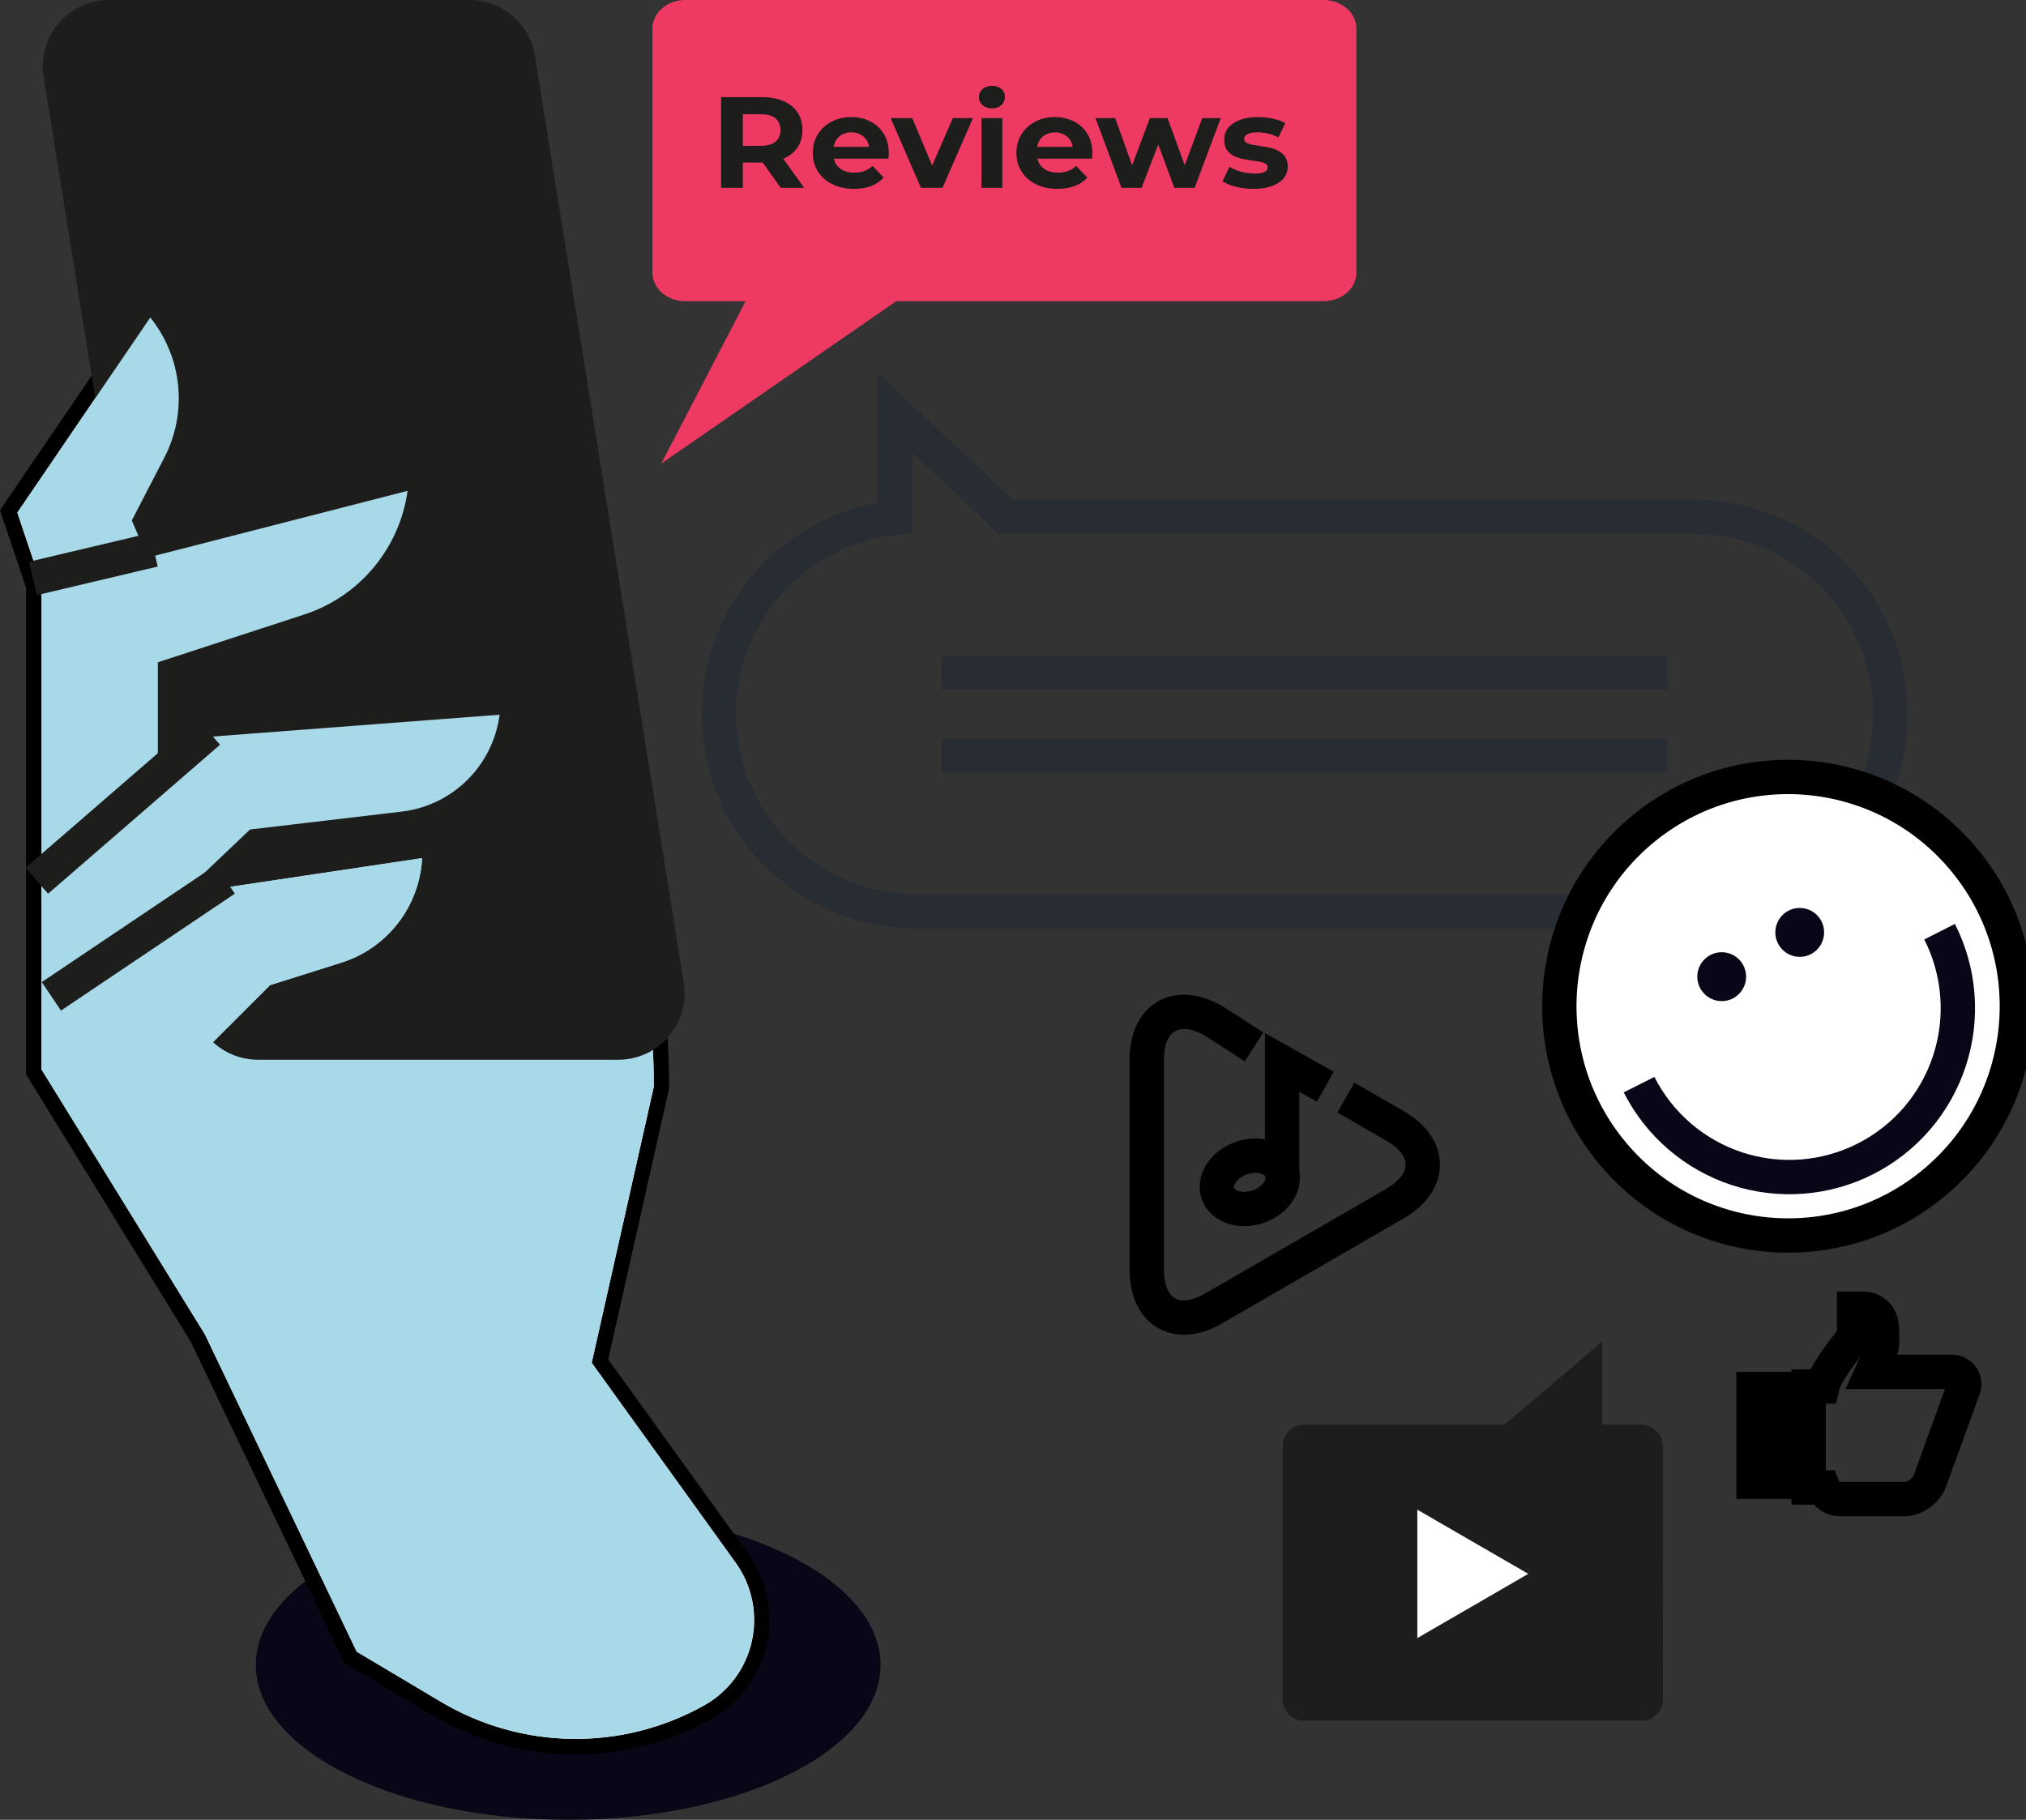 <svg width="118" height="106" viewBox="0 0 118 106" fill="none" xmlns="http://www.w3.org/2000/svg">
<rect x="0" y="0" width="118" height="106" fill="#333333" stroke="none"/>
<g clip-path="url(#clip0_105_107)">
<path d="M0.505 29.804L8.702 17.746L9.084 18.202C10.05 19.401 10.646 20.856 10.803 22.389C10.959 23.922 10.667 25.468 9.963 26.838L8.174 30.311L10.624 36.035L3.666 39.23L0.505 29.804Z" fill="white"/>
<path d="M8.743 18.508C9.656 19.64 10.22 21.015 10.367 22.463C10.513 23.912 10.235 25.372 9.567 26.664L7.678 30.316L10.036 35.829L3.948 38.614L1.011 29.859L8.752 18.494M8.688 16.965L7.996 17.983L0.255 29.344L0 29.722L0.146 30.151L3.083 38.887L3.406 39.846L4.317 39.426L10.405 36.642L11.216 36.272L10.865 35.45L8.675 30.334L10.369 27.052C11.116 25.606 11.428 23.973 11.266 22.352C11.104 20.732 10.476 19.193 9.458 17.924L8.688 16.965Z" fill="black"/>
<path d="M98.624 53.082H53.346C51.84 53.083 50.349 52.786 48.957 52.209C47.565 51.632 46.301 50.785 45.236 49.718C44.17 48.651 43.325 47.383 42.749 45.989C42.172 44.594 41.876 43.099 41.876 41.59C41.874 38.749 42.923 36.01 44.818 33.898C46.714 31.787 49.322 30.454 52.139 30.156V24.04L58.565 30.092H98.638C100.144 30.092 101.635 30.39 103.026 30.968C104.418 31.545 105.682 32.392 106.747 33.46C107.812 34.528 108.656 35.795 109.232 37.19C109.808 38.585 110.104 40.08 110.104 41.59C110.104 43.1 109.807 44.596 109.23 45.991C108.652 47.386 107.807 48.654 106.74 49.721C105.674 50.788 104.409 51.635 103.016 52.211C101.623 52.788 100.131 53.084 98.624 53.082Z" stroke="#282D33" stroke-width="2"/>
<path d="M54.854 44.008H97.112" stroke="#282D33" stroke-width="2"/>
<path d="M54.854 39.166H97.112" stroke="#282D33" stroke-width="2"/>
<path d="M33.092 106C43.139 106 51.284 101.962 51.284 96.981C51.284 92 43.139 87.962 33.092 87.962C23.045 87.962 14.9 92 14.9 96.981C14.9 101.962 23.045 106 33.092 106Z" fill="#080717"/>
<path d="M33.52 101.737C30.678 101.736 27.89 100.968 25.446 99.514L20.414 96.52L11.534 77.944L1.972 62.425V33.716L24.285 27.974L24.189 28.65C23.942 30.376 23.219 31.998 22.101 33.334C20.984 34.67 19.516 35.667 17.864 36.213L9.667 38.892V44.041L11.666 42.502L24.353 41.535L23.574 37.797C23.207 36.012 23.261 34.166 23.73 32.405C24.2 30.645 25.073 29.018 26.279 27.655L26.735 27.139L34.134 43.182C37.033 49.492 38.538 56.355 38.547 63.302V63.352L34.968 79.281L43.228 90.742C43.736 91.446 44.09 92.249 44.266 93.1C44.441 93.95 44.435 94.828 44.248 95.677C44.061 96.525 43.697 97.323 43.18 98.02C42.663 98.717 42.004 99.296 41.247 99.72C38.886 101.043 36.225 101.737 33.52 101.737ZM24.321 52.776C24.511 52.872 24.719 52.922 24.931 52.923C25.148 52.922 25.362 52.873 25.557 52.779C25.753 52.685 25.925 52.548 26.061 52.379C26.194 52.214 26.289 52.021 26.337 51.813C26.385 51.606 26.386 51.391 26.339 51.184L25.501 47.153C24.855 47.45 24.166 47.642 23.461 47.724L19.64 48.18L21.43 49.979L25.073 49.431L25.045 49.992C24.992 50.959 24.746 51.906 24.321 52.776Z" fill="white"/>
<path d="M26.598 27.96L33.711 43.374C36.588 49.622 38.078 56.42 38.078 63.301L34.462 79.381L42.846 91.02C43.316 91.671 43.644 92.414 43.808 93.201C43.971 93.988 43.967 94.8 43.795 95.585C43.623 96.37 43.287 97.11 42.81 97.756C42.332 98.401 41.724 98.939 41.024 99.332C38.675 100.649 36.022 101.323 33.331 101.288C30.64 101.253 28.005 100.509 25.692 99.131L20.783 96.21L11.944 77.734L2.427 62.302V34.068L23.752 28.59C23.523 30.237 22.836 31.786 21.77 33.06C20.704 34.334 19.301 35.281 17.723 35.793L9.194 38.577V44.967L11.817 42.945L24.886 41.95L24.002 37.701C23.647 35.987 23.697 34.213 24.148 32.522C24.599 30.831 25.438 29.269 26.598 27.96ZM21.261 50.458L24.585 49.96C24.531 51 24.238 52.014 23.729 52.922C24.06 53.215 24.486 53.377 24.927 53.379C25.208 53.379 25.486 53.317 25.74 53.196C25.994 53.075 26.218 52.899 26.396 52.68C26.574 52.462 26.7 52.206 26.767 51.932C26.833 51.658 26.838 51.373 26.78 51.097L25.824 46.487C25.076 46.908 24.253 47.178 23.401 47.281L18.652 47.842L21.261 50.467M26.844 26.326L25.933 27.363C25.418 27.94 24.96 28.567 24.567 29.234C24.603 29.065 24.631 28.896 24.654 28.723L24.84 27.376L23.524 27.714L2.199 33.191L1.516 33.369V62.58L1.653 62.799L11.115 78.163L19.927 96.593L20.045 96.844L20.282 96.986L25.195 99.907C27.646 101.366 30.437 102.154 33.288 102.192C36.139 102.229 38.95 101.515 41.438 100.121C42.251 99.666 42.959 99.044 43.514 98.295C44.069 97.547 44.46 96.689 44.661 95.778C44.862 94.867 44.868 93.923 44.679 93.01C44.491 92.096 44.111 91.233 43.565 90.477L35.423 79.18L38.948 63.502L38.97 63.402V63.301C38.962 56.289 37.443 49.361 34.517 42.991L27.427 27.577L26.844 26.317V26.326ZM10.104 39.234L18.005 36.66C20.143 35.954 21.974 34.531 23.187 32.63C22.779 34.359 22.752 36.157 23.11 37.897L23.784 41.128L11.748 42.041H11.48L11.266 42.21L10.104 43.1V39.211V39.234ZM20.619 48.527L23.511 48.185C24.075 48.12 24.63 47.989 25.164 47.792L25.4 48.929L24.453 49.07L21.584 49.495L20.619 48.527ZM24.954 52.475C25.266 51.691 25.449 50.862 25.496 50.02L25.523 49.522L25.887 51.284C25.924 51.425 25.927 51.572 25.895 51.715C25.864 51.857 25.799 51.989 25.705 52.101C25.614 52.213 25.499 52.304 25.37 52.369C25.24 52.434 25.099 52.47 24.954 52.475Z" fill="black"/>
<path d="M34.462 79.381L38.078 63.301C38.078 56.42 36.588 49.621 33.711 43.374L26.598 27.96C25.438 29.269 24.599 30.831 24.148 32.522C23.698 34.213 23.648 35.987 24.002 37.7L26.78 51.087C26.866 51.484 26.821 51.898 26.653 52.268C26.485 52.638 26.202 52.943 25.847 53.138C25.492 53.334 25.083 53.409 24.682 53.353C24.28 53.297 23.908 53.112 23.62 52.827L16.425 45.597L3.092 59.235L20.769 96.205L25.678 99.126C27.992 100.503 30.627 101.247 33.318 101.282C36.009 101.317 38.661 100.643 41.011 99.327C41.71 98.934 42.318 98.397 42.796 97.751C43.273 97.106 43.609 96.366 43.781 95.581C43.953 94.796 43.958 93.983 43.794 93.196C43.631 92.409 43.303 91.666 42.832 91.016L34.462 79.381Z" fill="#A8D9E8"/>
<path d="M22.044 82.932L34.225 64.082C35.847 58.16 36.169 51.956 35.168 45.898L32.686 30.95C31.379 31.799 30.289 32.943 29.502 34.291C28.715 35.638 28.254 37.151 28.155 38.709L27.381 50.882C27.363 51.245 27.228 51.592 26.996 51.871C26.765 52.15 26.449 52.347 26.097 52.431C25.745 52.515 25.374 52.483 25.042 52.339C24.709 52.194 24.433 51.946 24.253 51.631L19.767 43.712L5.073 52.283L13.62 73.466L22.044 82.932Z" fill="#A8D9E8"/>
<path d="M36.015 61.727H15.023C14.107 61.727 13.22 61.4 12.523 60.804C11.825 60.209 11.362 59.384 11.216 58.477L2.541 4.482C2.452 3.93 2.484 3.364 2.634 2.825C2.784 2.286 3.05 1.786 3.412 1.36C3.774 0.934 4.224 0.591 4.731 0.357C5.238 0.122 5.789 0 6.348 0H27.345C28.262 0 29.149 0.328 29.846 0.924C30.544 1.521 31.007 2.347 31.152 3.254L39.827 57.245C39.916 57.798 39.884 58.364 39.733 58.903C39.583 59.442 39.317 59.942 38.954 60.369C38.592 60.795 38.141 61.137 37.634 61.372C37.126 61.606 36.574 61.727 36.015 61.727Z" fill="#1D1D1B"/>
<path d="M16.075 84.434L2.414 62.293V58.103L13.019 51.713L24.585 49.983C24.515 51.359 24.025 52.681 23.182 53.77C22.34 54.86 21.185 55.664 19.872 56.076L15.729 57.382L11.298 61.809H20.146C22.384 61.809 24.556 62.566 26.311 63.959C27.342 64.775 28.201 65.787 28.838 66.938C29.476 68.088 29.88 69.354 30.027 70.662C30.174 71.97 30.061 73.294 29.694 74.558C29.328 75.822 28.715 77 27.891 78.026C24.13 80.764 19.422 87.674 16.075 84.434Z" fill="#A8D9E8"/>
<path d="M3.948 38.609L1.011 29.859L8.752 18.494C9.666 19.629 10.23 21.006 10.375 22.457C10.52 23.909 10.239 25.37 9.567 26.664L7.677 30.316L10.036 35.829L3.948 38.609Z" fill="#A8D9E8"/>
<path d="M2.414 52.192V34.067L23.739 28.59C23.511 30.235 22.826 31.783 21.762 33.057C20.698 34.331 19.299 35.279 17.723 35.793L9.194 38.577V49.645L2.414 52.192Z" fill="#A8D9E8"/>
<path d="M1.917 33.693L8.957 32.027" stroke="#1D1D1B" stroke-width="2"/>
<path d="M2.414 59.869V50.184L11.817 42.945L29.098 41.63C28.911 43.071 28.25 44.407 27.22 45.429C26.19 46.451 24.849 47.099 23.411 47.272L14.563 48.317L2.414 59.869Z" fill="#A8D9E8"/>
<path d="M2.414 62.293V58.103L13.019 51.713L24.585 49.983C24.515 51.359 24.025 52.681 23.182 53.77C22.34 54.86 21.185 55.664 19.872 56.076L15.729 57.382L11.298 61.809L2.414 62.293Z" fill="#A8D9E8"/>
<path d="M2.145 51.302L12.159 42.626" stroke="#1D1D1B" stroke-width="2"/>
<path d="M2.992 58.035L13.119 51.225" stroke="#1D1D1B" stroke-width="2"/>
<path d="M112.789 68.774C118.388 63.989 119.058 55.559 114.283 49.947C109.509 44.334 101.1 43.663 95.5 48.448C89.9 53.233 89.231 61.663 94.005 67.275C98.779 72.888 107.189 73.559 112.789 68.774Z" fill="white" stroke="black" stroke-width="2" stroke-linecap="round" stroke-linejoin="round"/>
<path d="M112.968 54.269C113.552 55.421 113.903 56.677 114.003 57.965C114.102 59.253 113.947 60.549 113.547 61.777C113.147 63.005 112.51 64.142 111.672 65.124C110.833 66.105 109.81 66.911 108.66 67.496C107.511 68.081 106.258 68.434 104.973 68.533C103.688 68.633 102.395 68.478 101.17 68.077C99.945 67.676 98.81 67.037 97.831 66.196C96.852 65.356 96.047 64.331 95.464 63.178" stroke="#080717" stroke-width="2"/>
<path d="M100.277 58.313C101.062 58.313 101.698 57.675 101.698 56.889C101.698 56.102 101.062 55.465 100.277 55.465C99.493 55.465 98.856 56.102 98.856 56.889C98.856 57.675 99.493 58.313 100.277 58.313Z" fill="#080717"/>
<path d="M104.822 55.734C105.606 55.734 106.242 55.096 106.242 54.31C106.242 53.523 105.606 52.886 104.822 52.886C104.037 52.886 103.401 53.523 103.401 54.31C103.401 55.096 104.037 55.734 104.822 55.734Z" fill="#080717"/>
<path d="M96.848 84.279C96.859 83.948 96.739 83.626 96.513 83.384C96.288 83.142 95.976 82.999 95.646 82.987H93.319V78.144L87.618 82.987H75.91C75.58 82.999 75.268 83.142 75.043 83.384C74.817 83.626 74.697 83.948 74.708 84.279V98.935C74.702 99.099 74.728 99.262 74.785 99.416C74.843 99.57 74.93 99.711 75.041 99.831C75.153 99.951 75.287 100.048 75.436 100.116C75.585 100.183 75.746 100.221 75.91 100.226H95.65C95.814 100.221 95.975 100.183 96.124 100.116C96.273 100.048 96.408 99.951 96.519 99.831C96.631 99.711 96.718 99.57 96.775 99.416C96.832 99.262 96.859 99.099 96.853 98.935L96.848 84.279Z" fill="#1D1D1B"/>
<path d="M89.011 91.673L85.782 89.806L82.549 87.935V91.673V95.415L85.782 93.544L89.011 91.673Z" fill="white"/>
<path d="M113.633 79.906H109.048C109.27 79.429 109.454 78.934 109.599 78.427C109.632 78.054 109.632 77.678 109.599 77.305C109.599 77.019 109.485 76.745 109.284 76.543C109.082 76.341 108.809 76.228 108.524 76.228H107.987V77.894C107.987 77.894 106.379 79.769 106.138 80.76H105.341V86.643H106.183C106.262 86.842 106.399 87.013 106.576 87.133C106.753 87.254 106.962 87.318 107.176 87.319H110.942C111.263 87.296 111.571 87.183 111.831 86.993C112.09 86.802 112.29 86.541 112.408 86.242L114.316 80.988C114.379 80.874 114.411 80.744 114.407 80.613C114.403 80.483 114.364 80.355 114.294 80.245C114.224 80.134 114.126 80.044 114.01 79.985C113.894 79.925 113.763 79.898 113.633 79.906Z" stroke="black" stroke-width="2"/>
<path d="M105.505 79.906H101.133V87.314H105.505V79.906Z" fill="black"/>
<path d="M38.001 15.826C37.992 16.044 38.033 16.261 38.121 16.466C38.209 16.67 38.342 16.857 38.514 17.017C38.686 17.176 38.892 17.305 39.121 17.395C39.35 17.485 39.597 17.535 39.848 17.542H43.427L38.516 27L52.206 17.542H77.147C77.398 17.535 77.646 17.485 77.875 17.395C78.104 17.305 78.311 17.176 78.483 17.017C78.655 16.858 78.789 16.67 78.878 16.466C78.966 16.262 79.007 16.044 78.999 15.826V1.716C79.014 1.276 78.829 0.848 78.481 0.526C78.134 0.205 77.654 0.015 77.147 0H39.848C39.341 0.015 38.862 0.205 38.516 0.527C38.169 0.848 37.984 1.276 38.001 1.716V15.826Z" fill="#EE3A62"/>
<path d="M42 10.94V5.657H44.365C44.854 5.657 45.275 5.735 45.629 5.891C45.983 6.042 46.256 6.26 46.448 6.547C46.641 6.834 46.737 7.176 46.737 7.574C46.737 7.966 46.641 8.306 46.448 8.592C46.256 8.874 45.983 9.091 45.629 9.242C45.275 9.392 44.854 9.468 44.365 9.468H42.702L43.264 8.932V10.94H42ZM45.473 10.94L44.107 9.023H45.457L46.838 10.94H45.473ZM43.264 9.068L42.702 8.494H44.294C44.684 8.494 44.976 8.414 45.168 8.253C45.361 8.087 45.457 7.86 45.457 7.574C45.457 7.282 45.361 7.055 45.168 6.894C44.976 6.733 44.684 6.653 44.294 6.653H42.702L43.264 6.072V9.068Z" fill="#1D1D1B"/>
<path d="M49.736 11C49.258 11 48.836 10.909 48.472 10.728C48.113 10.547 47.835 10.301 47.637 9.989C47.439 9.672 47.341 9.312 47.341 8.909C47.341 8.502 47.437 8.142 47.629 7.83C47.827 7.513 48.095 7.267 48.433 7.091C48.771 6.909 49.154 6.819 49.58 6.819C49.991 6.819 50.361 6.904 50.688 7.075C51.021 7.242 51.284 7.483 51.477 7.8C51.669 8.112 51.765 8.487 51.765 8.925C51.765 8.97 51.763 9.023 51.758 9.083C51.752 9.138 51.747 9.191 51.742 9.242H48.332V8.555H51.102L50.634 8.758C50.634 8.547 50.59 8.364 50.501 8.208C50.413 8.052 50.29 7.931 50.134 7.845C49.978 7.755 49.796 7.709 49.588 7.709C49.38 7.709 49.195 7.755 49.034 7.845C48.878 7.931 48.756 8.054 48.667 8.215C48.579 8.371 48.535 8.557 48.535 8.774V8.955C48.535 9.176 48.584 9.372 48.683 9.543C48.787 9.709 48.93 9.838 49.112 9.928C49.299 10.014 49.518 10.057 49.768 10.057C49.991 10.057 50.186 10.024 50.353 9.958C50.525 9.893 50.681 9.795 50.821 9.664L51.469 10.343C51.276 10.555 51.034 10.718 50.743 10.834C50.452 10.945 50.116 11 49.736 11Z" fill="#1D1D1B"/>
<path d="M53.639 10.94L51.875 6.879H53.132L54.599 10.374H53.975L55.496 6.879H56.667L54.895 10.94H53.639Z" fill="#1D1D1B"/>
<path d="M57.164 10.94V6.879H58.381V10.94H57.164ZM57.772 6.313C57.549 6.313 57.367 6.25 57.226 6.125C57.086 5.999 57.015 5.843 57.015 5.657C57.015 5.47 57.086 5.314 57.226 5.189C57.367 5.063 57.549 5 57.772 5C57.996 5 58.178 5.06 58.319 5.181C58.459 5.297 58.529 5.448 58.529 5.634C58.529 5.83 58.459 5.994 58.319 6.125C58.183 6.25 58.001 6.313 57.772 6.313Z" fill="#1D1D1B"/>
<path d="M61.594 11C61.116 11 60.694 10.909 60.33 10.728C59.971 10.547 59.693 10.301 59.495 9.989C59.298 9.672 59.199 9.312 59.199 8.909C59.199 8.502 59.295 8.142 59.487 7.83C59.685 7.513 59.953 7.267 60.291 7.091C60.63 6.909 61.012 6.819 61.438 6.819C61.849 6.819 62.219 6.904 62.547 7.075C62.88 7.242 63.142 7.483 63.335 7.8C63.527 8.112 63.623 8.487 63.623 8.925C63.623 8.97 63.621 9.023 63.616 9.083C63.611 9.138 63.605 9.191 63.6 9.242H60.19V8.555H62.96L62.492 8.758C62.492 8.547 62.448 8.364 62.359 8.208C62.271 8.052 62.149 7.931 61.992 7.845C61.836 7.755 61.654 7.709 61.446 7.709C61.238 7.709 61.053 7.755 60.892 7.845C60.736 7.931 60.614 8.054 60.525 8.215C60.437 8.371 60.393 8.557 60.393 8.774V8.955C60.393 9.176 60.442 9.372 60.541 9.543C60.645 9.709 60.788 9.838 60.97 9.928C61.157 10.014 61.376 10.057 61.626 10.057C61.849 10.057 62.044 10.024 62.211 9.958C62.383 9.893 62.539 9.795 62.679 9.664L63.327 10.343C63.135 10.555 62.893 10.718 62.601 10.834C62.31 10.945 61.974 11 61.594 11Z" fill="#1D1D1B"/>
<path d="M65.318 10.94L63.804 6.879H64.951L66.207 10.374H65.661L66.972 6.879H68.002L69.274 10.374H68.728L70.023 6.879H71.1L69.579 10.94H68.4L67.284 7.943H67.643L66.488 10.94H65.318Z" fill="#1D1D1B"/>
<path d="M73.018 11C72.659 11 72.313 10.96 71.98 10.879C71.652 10.794 71.392 10.688 71.2 10.562L71.605 9.717C71.798 9.833 72.024 9.928 72.284 10.004C72.55 10.074 72.81 10.109 73.065 10.109C73.346 10.109 73.543 10.077 73.658 10.011C73.777 9.946 73.837 9.855 73.837 9.74C73.837 9.644 73.79 9.574 73.697 9.528C73.608 9.478 73.489 9.44 73.338 9.415C73.187 9.39 73.02 9.365 72.838 9.34C72.661 9.314 72.482 9.282 72.3 9.242C72.118 9.196 71.951 9.131 71.8 9.045C71.65 8.96 71.527 8.844 71.434 8.698C71.345 8.552 71.301 8.364 71.301 8.132C71.301 7.875 71.376 7.649 71.527 7.453C71.683 7.257 71.907 7.103 72.198 6.992C72.49 6.877 72.838 6.819 73.244 6.819C73.53 6.819 73.822 6.849 74.118 6.909C74.415 6.97 74.662 7.058 74.859 7.174L74.454 8.011C74.251 7.896 74.045 7.818 73.837 7.777C73.634 7.732 73.437 7.709 73.244 7.709C72.974 7.709 72.776 7.745 72.651 7.815C72.526 7.886 72.464 7.976 72.464 8.087C72.464 8.187 72.508 8.263 72.596 8.313C72.69 8.364 72.812 8.404 72.963 8.434C73.114 8.464 73.278 8.492 73.455 8.517C73.637 8.537 73.819 8.57 74.001 8.615C74.183 8.66 74.347 8.726 74.493 8.811C74.644 8.892 74.766 9.005 74.859 9.151C74.953 9.292 75 9.478 75 9.709C75 9.961 74.922 10.185 74.766 10.381C74.61 10.572 74.383 10.723 74.087 10.834C73.796 10.945 73.439 11 73.018 11Z" fill="#1D1D1B"/>
<path d="M78.387 63.931L81.261 65.588C83.401 66.825 83.401 68.856 81.261 70.098L70.687 76.214C68.542 77.455 66.789 76.442 66.789 73.959V61.722C66.789 59.244 68.542 58.226 70.687 59.468L73.041 60.978" stroke="black" stroke-width="2"/>
<path d="M74.644 68.222C74.917 69.002 74.312 69.929 73.278 70.285C72.244 70.641 71.211 70.285 70.938 69.518C70.664 68.751 71.27 67.811 72.304 67.455C73.337 67.099 74.366 67.441 74.644 68.222Z" stroke="black" stroke-width="2"/>
<path d="M77.19 63.297L74.676 61.887V68.299" stroke="black" stroke-width="2"/>
</g>
<defs>
<clipPath id="clip0_105_107">
<rect width="118" height="106" fill="white"/>
</clipPath>
</defs>
</svg>
